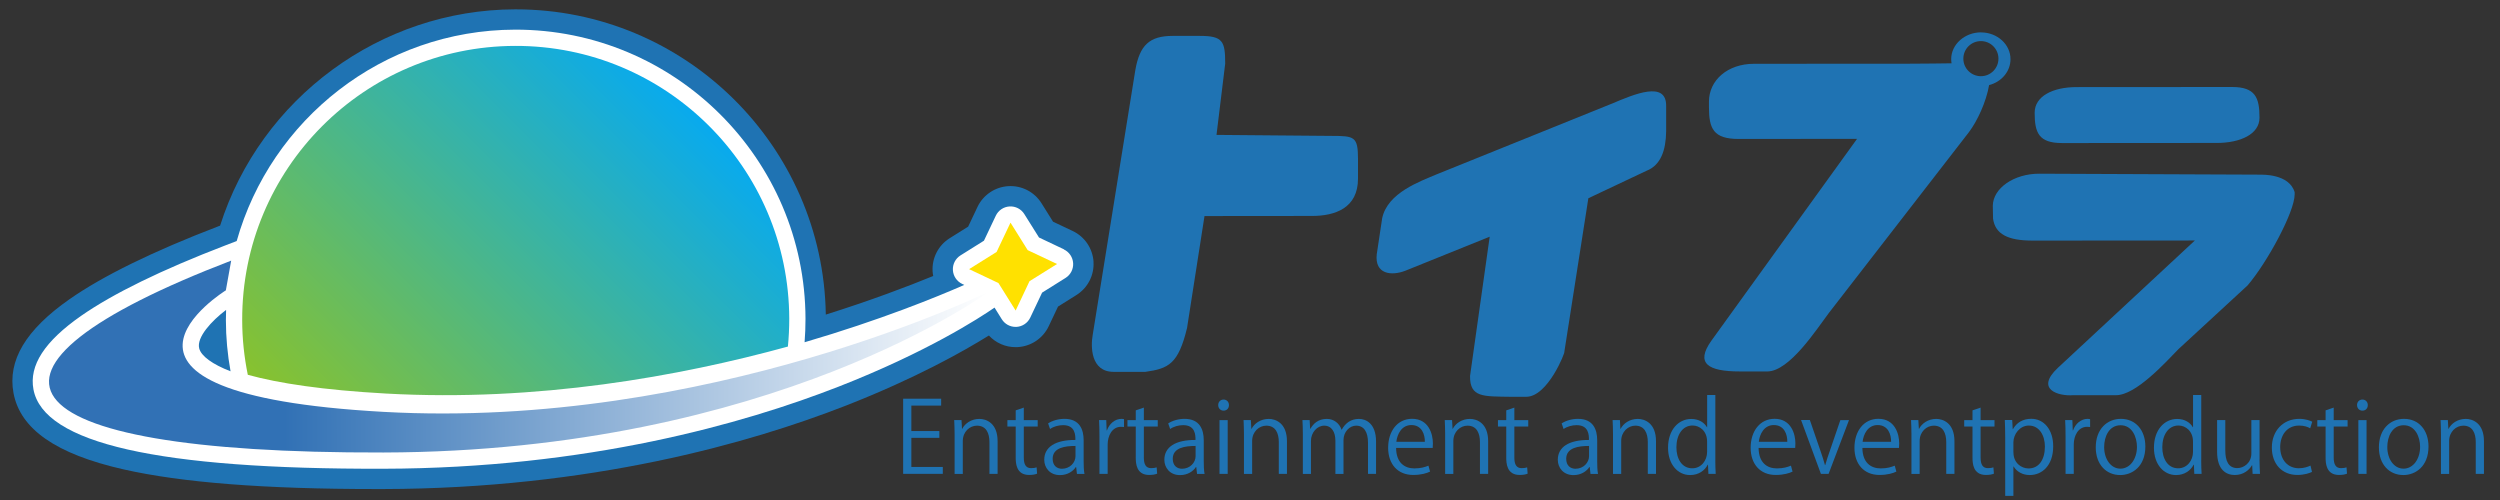 <?xml version="1.0" encoding="UTF-8"?> <svg xmlns="http://www.w3.org/2000/svg" xmlns:xlink="http://www.w3.org/1999/xlink" id="_レイヤー_1" data-name="レイヤー_1" version="1.1" viewBox="0 0 500 100"><rect x="0" y="0" width="500" height="100" fill="#333333" stroke="none"/><defs><style> .st0 { fill: #ffe100; } .st1 { fill: url(#_名称未設定グラデーション_9); } .st2 { fill: #fff; } .st3 { fill: #1f73b3; } .st4 { fill: url(#_名称未設定グラデーション_16); } </style><linearGradient id="_名称未設定グラデーション_9" data-name="名称未設定グラデーション 9" x1="319.4" y1="-58.25" x2="390.36" y2="-129.21" gradientTransform="translate(-252.67 150.95) rotate(-.14)" gradientUnits="userSpaceOnUse"><stop offset="0" stop-color="#88c22e"></stop><stop offset="1" stop-color="#08aaee"></stop></linearGradient><linearGradient id="_名称未設定グラデーション_16" data-name="名称未設定グラデーション 16" x1="262.65" y1="-78.87" x2="450.81" y2="-78.87" gradientTransform="translate(-252.67 150.95) rotate(-.14)" gradientUnits="userSpaceOnUse"><stop offset=".25" stop-color="#3171b5"></stop><stop offset="1" stop-color="#fff"></stop></linearGradient></defs><g><path class="st3" d="M322.26,20.78c4.72-2.01,11.04-4.67,10.97.43v5.05c-.05,3.82-1.09,6.8-3.94,7.9l-11.62,5.49-4.8,30.71c.22,0-3.31,9.06-7.67,9h-3.07c-5.39-.1-8.18.2-8.12-4.16l3.93-27.86-16.88,6.81c-2.85,1.1-6.14.66-5.71-3.29l1.09-7.24c1.09-5.05,7.45-7.29,10.96-8.78l34.87-14.07Z"></path><path class="st3" d="M240,7.18c4.58,0,5.04,1.09,5.04,5.54l-1.74,14.26,23.03.2c4.58,0,5.26.15,5.27,4.6v3.95c0,5.92-4.63,7.46-9.2,7.46l-21.5.02-3.49,22.38c-1.75,7.24-3.72,8.12-8.33,8.78h-6.36c-4.58,0-4.61-5.04-4.17-7.45l8.51-52.87c.87-5.05,2.88-6.86,7.45-6.87h5.49Z"></path><g><path class="st3" d="M452.13,34.94c.22,0,5.7-.22,6.8,3.5v.44c0,3.49-5.47,13.6-9.42,18.21l-13.81,12.73c-2.67,2.74-8.52,9.22-12.5,9.22h-8.55c-2.85.23-7.73-1.09-3.08-5.47l27.4-25.47-32.46.02c-4.97,0-7.46-1.31-7.9-4.38l-.05-2.58c.05-3.56,4.29-6.42,9.26-6.42l44.31.19Z"></path><path class="st3" d="M446.41,17.4c4.66,0,5.49,2.13,5.49,6.14,0,3.33-3.89,5.05-8.55,5.05l-30.93.02c-4.66,0-5.49-2.05-5.49-6.06,0-3.33,3.67-5.12,8.33-5.13l31.15-.02Z"></path></g><path class="st3" d="M396.2,6.47c-3.25,0-5.96,2.41-5.96,5.35,0,.29.03.57.07.84-2,.03-5.02.07-8.07.08l-31.46.02c-5.26,0-8.99,3.29-8.99,7.57v1.1c0,4.28.88,6.36,5.93,6.36l23.69-.02-29.14,40.38c-3.23,4.54-.68,6.14,5.71,6.14h5.48c4.45,0,9.93-8.54,12.27-11.64l28.05-36.21c1.64-2.16,3.46-6.01,4.04-9.42,2.47-.64,4.29-2.72,4.28-5.2,0-2.94-2.65-5.34-5.9-5.34ZM396.18,15.24c-1.94,0-3.51-1.57-3.51-3.51s1.57-3.51,3.51-3.51,3.51,1.57,3.51,3.51-1.57,3.51-3.51,3.51Z"></path></g><g><path class="st3" d="M188.56,94.77h-7.93v-15.03h7.6v1.38h-5.96v5.09h5.6v1.36h-5.6v5.82h6.29v1.38Z"></path><path class="st3" d="M199.53,94.77h-1.64v-6.35c0-1.76-.63-3.29-2.51-3.29-1.4,0-2.82,1.18-2.82,3.06v6.59h-1.64v-7.99c0-1.1-.04-1.91-.08-2.78h1.46l.1,1.76h.04c.53-1.05,1.78-1.99,3.45-1.99,1.34,0,3.63.81,3.63,4.46v6.55Z"></path><path class="st3" d="M203.14,82.07l1.62-.55v2.51h2.78v1.28h-2.78v6.21c0,1.36.41,2.11,1.46,2.11.49,0,.83-.06,1.1-.16l.1,1.26c-.35.16-.91.26-1.6.26-2.6,0-2.68-2.37-2.68-3.51v-6.18h-1.66v-1.28h1.66v-1.95Z"></path><path class="st3" d="M216.73,92.21c0,.89.02,1.82.16,2.57h-1.5l-.16-1.38h-.06c-.55.85-1.66,1.62-3.18,1.62-2.05,0-3.14-1.5-3.14-3.06,0-2.58,2.25-3.99,6.23-3.97,0-.91,0-2.96-2.45-2.96-.93,0-1.89.26-2.62.77l-.39-1.12c.87-.57,2.07-.91,3.28-.91,3.04,0,3.83,2.15,3.83,4.28v4.16ZM215.11,89.19c-2.03,0-4.58.3-4.58,2.57,0,1.38.87,1.99,1.85,1.99,1.6,0,2.72-1.22,2.72-2.53v-2.03Z"></path><path class="st3" d="M224.8,85.4c-.18-.02-.35-.04-.59-.04-1.78,0-2.68,1.76-2.68,3.57v5.84h-1.64v-7.54c0-1.14-.02-2.19-.08-3.22h1.44l.08,2.07h.06c.47-1.34,1.6-2.31,2.92-2.31.18,0,.32.04.49.06v1.56Z"></path><path class="st3" d="M227.15,82.07l1.62-.55v2.51h2.78v1.28h-2.78v6.21c0,1.36.41,2.11,1.46,2.11.49,0,.83-.06,1.1-.16l.1,1.26c-.35.16-.91.26-1.6.26-2.6,0-2.68-2.37-2.68-3.51v-6.18h-1.66v-1.28h1.66v-1.95Z"></path><path class="st3" d="M240.75,92.21c0,.89.02,1.82.16,2.57h-1.5l-.16-1.38h-.06c-.55.85-1.66,1.62-3.18,1.62-2.05,0-3.14-1.5-3.14-3.06,0-2.58,2.25-3.99,6.23-3.97,0-.91,0-2.96-2.45-2.96-.93,0-1.89.26-2.62.77l-.39-1.12c.87-.57,2.07-.91,3.28-.91,3.04,0,3.83,2.15,3.83,4.28v4.16ZM239.13,89.19c-2.03,0-4.58.3-4.58,2.57,0,1.38.87,1.99,1.85,1.99,1.6,0,2.72-1.22,2.72-2.53v-2.03Z"></path><path class="st3" d="M244.71,82.13c-.63,0-1.07-.49-1.07-1.12s.45-1.1,1.08-1.1,1.07.49,1.07,1.1c0,.69-.45,1.12-1.08,1.12ZM245.54,94.77h-1.64v-10.75h1.64v10.75Z"></path><path class="st3" d="M257.4,94.77h-1.64v-6.35c0-1.76-.63-3.29-2.51-3.29-1.4,0-2.82,1.18-2.82,3.06v6.59h-1.64v-7.99c0-1.1-.04-1.91-.08-2.78h1.46l.1,1.76h.04c.53-1.05,1.78-1.99,3.45-1.99,1.34,0,3.63.81,3.63,4.46v6.55Z"></path><path class="st3" d="M275.22,94.77h-1.62v-6.21c0-2.09-.75-3.43-2.37-3.43-1.32,0-2.53,1.24-2.53,2.88v6.77h-1.62v-6.63c0-1.72-.73-3.02-2.25-3.02-1.4,0-2.64,1.38-2.64,3.06v6.59h-1.62v-7.99c0-1.1-.04-1.89-.08-2.78h1.44l.1,1.74h.06c.59-1.05,1.58-1.97,3.28-1.97,1.4,0,2.49.87,2.94,2.15h.04c.71-1.28,1.8-2.15,3.45-2.15,1.32,0,3.41.85,3.41,4.54v6.47Z"></path><path class="st3" d="M286.01,94.32c-.61.3-1.74.67-3.37.67-3.14,0-5.01-2.21-5.01-5.43,0-3.37,1.89-5.8,4.79-5.8,3.31,0,4.16,3.04,4.16,4.91,0,.38-.02.65-.04.91h-7.32c.02,2.98,1.72,4.1,3.65,4.1,1.34,0,2.15-.28,2.82-.55l.32,1.18ZM284.97,88.36c.02-1.46-.59-3.35-2.7-3.35-1.97,0-2.84,1.87-3,3.35h5.7Z"></path><path class="st3" d="M297.63,94.77h-1.64v-6.35c0-1.76-.63-3.29-2.5-3.29-1.4,0-2.82,1.18-2.82,3.06v6.59h-1.64v-7.99c0-1.1-.04-1.91-.08-2.78h1.46l.1,1.76h.04c.53-1.05,1.78-1.99,3.45-1.99,1.34,0,3.63.81,3.63,4.46v6.55Z"></path><path class="st3" d="M301.25,82.07l1.62-.55v2.51h2.78v1.28h-2.78v6.21c0,1.36.41,2.11,1.46,2.11.49,0,.83-.06,1.1-.16l.1,1.26c-.35.16-.91.26-1.6.26-2.6,0-2.68-2.37-2.68-3.51v-6.18h-1.66v-1.28h1.66v-1.95Z"></path><path class="st3" d="M319.44,92.21c0,.89.02,1.82.16,2.57h-1.5l-.16-1.38h-.06c-.55.85-1.66,1.62-3.18,1.62-2.05,0-3.14-1.5-3.14-3.06,0-2.58,2.25-3.99,6.23-3.97,0-.91,0-2.96-2.45-2.96-.93,0-1.89.26-2.62.77l-.39-1.12c.87-.57,2.07-.91,3.28-.91,3.04,0,3.83,2.15,3.83,4.28v4.16ZM317.82,89.19c-2.03,0-4.58.3-4.58,2.57,0,1.38.87,1.99,1.85,1.99,1.6,0,2.72-1.22,2.72-2.53v-2.03Z"></path><path class="st3" d="M331.2,94.77h-1.64v-6.35c0-1.76-.63-3.29-2.5-3.29-1.4,0-2.82,1.18-2.82,3.06v6.59h-1.64v-7.99c0-1.1-.04-1.91-.08-2.78h1.46l.1,1.76h.04c.53-1.05,1.78-1.99,3.45-1.99,1.34,0,3.63.81,3.63,4.46v6.55Z"></path><path class="st3" d="M343.06,92.11c0,.87.04,1.93.08,2.66h-1.46l-.08-1.83h-.06c-.55,1.12-1.78,2.07-3.51,2.07-2.49,0-4.42-2.15-4.42-5.46,0-3.63,2.13-5.76,4.64-5.76,1.58,0,2.64.77,3.14,1.66h.04v-6.45h1.64v13.12ZM341.42,88.32c0-2.15-1.52-3.22-2.9-3.22-2.03,0-3.24,1.89-3.24,4.36,0,2.27,1.07,4.2,3.18,4.2,1.78,0,2.96-1.56,2.96-3.27v-2.07Z"></path><path class="st3" d="M358.51,94.32c-.61.3-1.74.67-3.37.67-3.14,0-5.01-2.21-5.01-5.43,0-3.37,1.89-5.8,4.79-5.8,3.31,0,4.16,3.04,4.16,4.91,0,.38-.02.65-.04.91h-7.32c.02,2.98,1.72,4.1,3.65,4.1,1.34,0,2.15-.28,2.82-.55l.32,1.18ZM357.46,88.36c.02-1.46-.59-3.35-2.7-3.35-1.97,0-2.84,1.87-3,3.35h5.7Z"></path><path class="st3" d="M369.8,84.02l-4.08,10.75h-1.54l-3.97-10.77h1.76l2.15,6.25c.34.97.63,1.88.87,2.76h.06c.24-.89.55-1.8.89-2.76l2.13-6.23h1.74Z"></path><path class="st3" d="M379.27,94.32c-.61.3-1.74.67-3.37.67-3.14,0-5.01-2.21-5.01-5.43,0-3.37,1.89-5.8,4.79-5.8,3.31,0,4.16,3.04,4.16,4.91,0,.38-.02.65-.04.91h-7.32c.02,2.98,1.72,4.1,3.65,4.1,1.34,0,2.15-.28,2.82-.55l.32,1.18ZM378.22,88.36c.02-1.46-.59-3.35-2.7-3.35-1.97,0-2.84,1.87-3,3.35h5.7Z"></path><path class="st3" d="M390.89,94.77h-1.64v-6.35c0-1.76-.63-3.29-2.5-3.29-1.4,0-2.82,1.18-2.82,3.06v6.59h-1.64v-7.99c0-1.1-.04-1.91-.08-2.78h1.46l.1,1.76h.04c.53-1.05,1.78-1.99,3.45-1.99,1.34,0,3.63.81,3.63,4.46v6.55Z"></path><path class="st3" d="M394.5,82.07l1.62-.55v2.51h2.78v1.28h-2.78v6.21c0,1.36.41,2.11,1.46,2.11.49,0,.83-.06,1.1-.16l.1,1.26c-.35.16-.91.26-1.6.26-2.6,0-2.68-2.37-2.68-3.51v-6.18h-1.66v-1.28h1.66v-1.95Z"></path><path class="st3" d="M402.59,85.83c.75-1.32,1.99-2.07,3.67-2.07,2.54,0,4.38,2.19,4.38,5.49,0,3.95-2.31,5.76-4.68,5.76-1.42,0-2.6-.65-3.24-1.72h-.04v5.88h-1.64v-11.7c0-1.4-.04-2.49-.08-3.47h1.48l.1,1.83h.04ZM402.69,90.49c0,2.09,1.56,3.2,3.02,3.2,2.11,0,3.27-1.82,3.27-4.38,0-2.23-1.12-4.2-3.22-4.2-1.83,0-3.08,1.78-3.08,3.33v2.05Z"></path><path class="st3" d="M418.02,85.4c-.18-.02-.35-.04-.59-.04-1.78,0-2.68,1.76-2.68,3.57v5.84h-1.64v-7.54c0-1.14-.02-2.19-.08-3.22h1.44l.08,2.07h.06c.47-1.34,1.6-2.31,2.92-2.31.18,0,.32.04.49.06v1.56Z"></path><path class="st3" d="M429.07,89.31c0,4.01-2.64,5.7-5.03,5.7-2.76,0-4.89-2.07-4.89-5.54,0-3.67,2.29-5.7,5.03-5.7,2.94,0,4.89,2.25,4.89,5.54ZM424.12,85.05c-2.33,0-3.29,2.29-3.29,4.36,0,2.39,1.32,4.32,3.25,4.32s3.31-1.93,3.31-4.36c0-1.91-.93-4.32-3.27-4.32Z"></path><path class="st3" d="M440.24,92.11c0,.87.04,1.93.08,2.66h-1.46l-.08-1.83h-.06c-.55,1.12-1.78,2.07-3.51,2.07-2.49,0-4.42-2.15-4.42-5.46,0-3.63,2.13-5.76,4.64-5.76,1.58,0,2.64.77,3.14,1.66h.04v-6.45h1.64v13.12ZM438.6,88.32c0-2.15-1.52-3.22-2.9-3.22-2.03,0-3.24,1.89-3.24,4.36,0,2.27,1.07,4.2,3.18,4.2,1.78,0,2.96-1.56,2.96-3.27v-2.07Z"></path><path class="st3" d="M451.9,91.91c0,1.11.06,2.03.1,2.86h-1.48l-.08-1.7h-.06c-.49.85-1.6,1.93-3.43,1.93-1.62,0-3.53-.93-3.53-4.64v-6.35h1.64v6.06c0,2.09.61,3.55,2.41,3.55,1.28,0,2.8-1.03,2.8-2.92v-6.69h1.64v7.89Z"></path><path class="st3" d="M462.4,94.38c-.47.24-1.54.61-2.92.61-3.08,0-5.11-2.19-5.11-5.48s2.19-5.74,5.5-5.74c1.2,0,2.17.36,2.58.57l-.41,1.32c-.45-.26-1.16-.55-2.21-.55-2.49,0-3.79,1.99-3.79,4.3,0,2.6,1.56,4.24,3.73,4.24,1.07,0,1.8-.3,2.33-.53l.3,1.26Z"></path><path class="st3" d="M465.12,82.07l1.62-.55v2.51h2.78v1.28h-2.78v6.21c0,1.36.41,2.11,1.46,2.11.49,0,.83-.06,1.1-.16l.1,1.26c-.35.16-.91.26-1.6.26-2.6,0-2.68-2.37-2.68-3.51v-6.18h-1.66v-1.28h1.66v-1.95Z"></path><path class="st3" d="M472.48,82.13c-.63,0-1.07-.49-1.07-1.12s.45-1.1,1.08-1.1,1.07.49,1.07,1.1c0,.69-.45,1.12-1.08,1.12ZM473.31,94.77h-1.64v-10.75h1.64v10.75Z"></path><path class="st3" d="M485.7,89.31c0,4.01-2.64,5.7-5.03,5.7-2.76,0-4.89-2.07-4.89-5.54,0-3.67,2.29-5.7,5.03-5.7,2.94,0,4.89,2.25,4.89,5.54ZM480.75,85.05c-2.33,0-3.29,2.29-3.29,4.36,0,2.39,1.32,4.32,3.25,4.32s3.31-1.93,3.31-4.36c0-1.91-.93-4.32-3.27-4.32Z"></path><path class="st3" d="M496.79,94.77h-1.64v-6.35c0-1.76-.63-3.29-2.5-3.29-1.4,0-2.82,1.18-2.82,3.06v6.59h-1.64v-7.99c0-1.1-.04-1.91-.08-2.78h1.46l.1,1.76h.04c.53-1.05,1.78-1.99,3.45-1.99,1.34,0,3.63.81,3.63,4.46v6.55Z"></path></g><g><path class="st3" d="M218.71,52.38c-.16-2.67-1.76-5.04-4.17-6.18t0,0l-3.93-1.86-2.31-3.69c-1.42-2.27-3.96-3.58-6.63-3.42-2.67.16-5.04,1.76-6.18,4.17l-1.86,3.93-3.69,2.31c-2.27,1.42-3.58,3.96-3.42,6.63.02.32.06.63.12.93-5.1,2.09-12.44,4.88-21.48,7.72-.52-33.77-28.16-61.05-62.01-61.05-.05,0-.11,0-.16,0-26.9.07-50.86,17.75-58.97,43.26l-.4.15c-13.08,5.02-23.08,9.92-29.73,14.57-8.74,6.11-12.4,12.24-11.19,18.76,1.35,7.22,8.52,12.2,21.94,15.25,11.71,2.66,28.27,3.95,50.6,3.95.48,0,.96,0,1.45,0,41.42-.1,73.18-9.14,92.52-16.7,13.8-5.4,23.46-10.83,28.57-14.01,1.37,1.48,3.28,2.33,5.34,2.33.15,0,.29,0,.44-.01,2.67-.16,5.04-1.76,6.18-4.17l1.86-3.93,3.68-2.31c2.27-1.42,3.58-3.96,3.42-6.63Z"></path><path class="st2" d="M212.8,49.87l-5-2.37-2.94-4.69c-.63-1.01-1.76-1.59-2.95-1.52-1.19.07-2.24.78-2.75,1.85l-2.37,5-4.69,2.94c-1.01.63-1.59,1.76-1.52,2.95.07,1.19.78,2.24,1.85,2.75l.43.2c-5.46,2.4-16.78,7.03-31.94,11.47.12-1.56.18-3.14.18-4.7-.08-31.96-26.14-57.89-58.1-57.82-26.48.07-48.82,17.97-55.66,42.28l-2.27.87c-12.77,4.9-22.48,9.65-28.86,14.1-7.3,5.1-10.41,9.9-9.52,14.69,2.01,10.8,24.91,15.99,69.98,15.88,40.8-.1,72.03-8.99,91.05-16.42,17.58-6.87,28.12-13.69,31.19-15.81l1.45,2.33c.6.96,1.64,1.53,2.76,1.53.06,0,.12,0,.18,0,1.19-.07,2.24-.78,2.75-1.85l2.37-5,4.69-2.94c1.01-.63,1.59-1.76,1.52-2.95-.07-1.19-.78-2.24-1.85-2.75ZM39.84,69.67c-.56-2.2,2.48-5.5,5.38-7.69-.02.68-.04,1.36-.04,2.05,0,3.43.32,6.87.93,10.23-3.61-1.39-5.88-3.04-6.27-4.59Z"></path><g><path class="st1" d="M157.58,69.31c.18-1.83.27-3.68.27-5.56-.07-30.21-24.63-54.65-54.84-54.57-30.21.07-54.65,24.63-54.57,54.84,0,3.75.4,7.41,1.12,10.94,6.16,1.7,15.04,3.05,27.62,3.75,30.31,1.69,58.71-3.44,80.41-9.4Z"></path><path class="st4" d="M46.24,52.11l-1.07,5.96s-33.53,20.67,31.48,24.3c65.01,3.63,121.28-24.13,121.28-24.13,0,0-43.25,32.07-121.26,32.26-78,.19-87.25-16.58-30.43-38.38Z"></path><polygon class="st0" points="205.54 50.03 211.41 52.8 205.9 56.24 203.13 62.11 199.69 56.61 193.82 53.83 199.32 50.39 202.1 44.53 205.54 50.03"></polygon></g></g></svg> 
